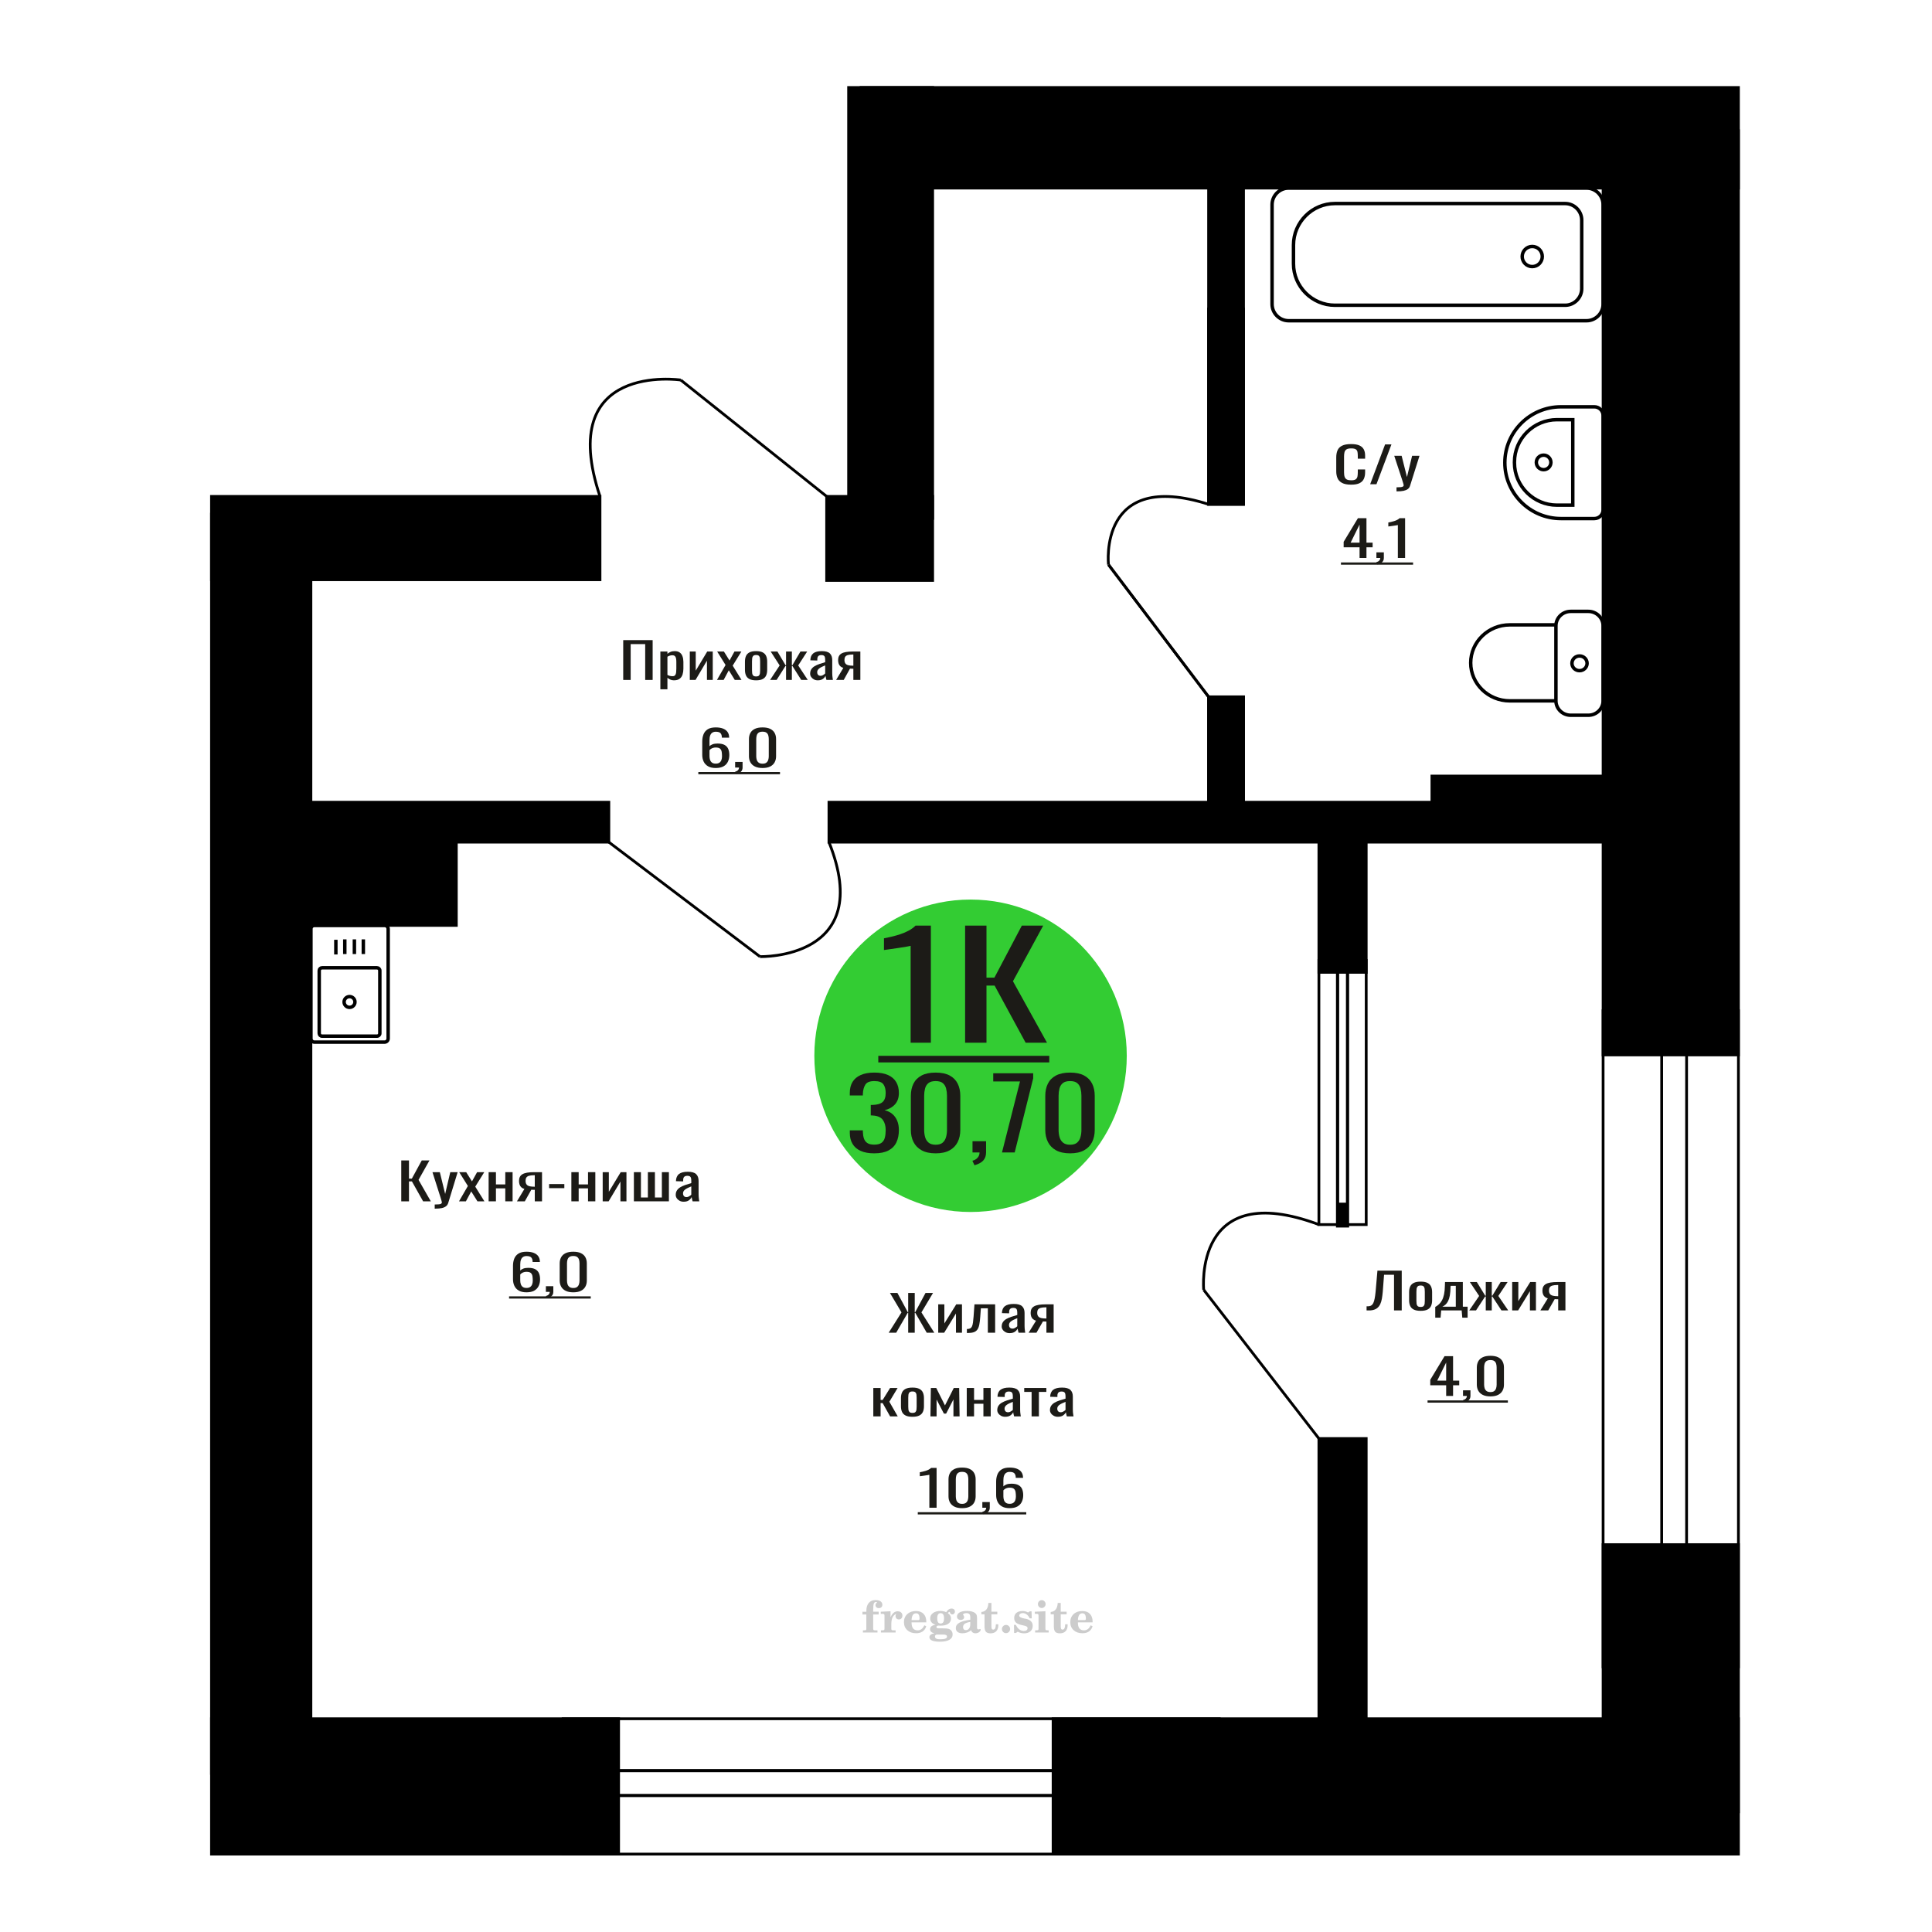 <?xml version="1.0" encoding="UTF-8"?>
<!DOCTYPE svg PUBLIC "-//W3C//DTD SVG 1.1//EN" "http://www.w3.org/Graphics/SVG/1.1/DTD/svg11.dtd">
<!-- Creator: CorelDRAW 2019 -->
<svg xmlns="http://www.w3.org/2000/svg" xml:space="preserve" width="140mm" height="140mm" version="1.1" style="shape-rendering:geometricPrecision; text-rendering:geometricPrecision; image-rendering:optimizeQuality; fill-rule:evenodd; clip-rule:evenodd"
viewBox="0 0 14000 14000"
 xmlns:xlink="http://www.w3.org/1999/xlink">
 <defs>
  <style type="text/css">
   <![CDATA[
    .str0 {stroke:black;stroke-width:25;stroke-miterlimit:22.926}
    .str1 {stroke:black;stroke-width:20;stroke-miterlimit:22.926}
    .fil1 {fill:none}
    .fil5 {fill:black}
    .fil2 {fill:#1C1B17}
    .fil3 {fill:#33CC33}
    .fil0 {fill:#1C1B17;fill-rule:nonzero}
    .fil4 {fill:#CCCCCC;fill-rule:nonzero}
   ]]>
  </style>
 </defs>
 <g id="Слой_x0020_1">
  <path class="fil0" d="M9790.98 3512.07c-28.42,0 -50.48,-4.27 -66.18,-12.81 -15.69,-8.55 -26.6,-20.07 -32.71,-34.55 -6.12,-14.48 -9.18,-30.62 -9.18,-48.43l0 -101.85c0,-19.46 3.06,-36.44 9.18,-50.92 6.11,-14.48 17.02,-25.7 32.71,-33.65 15.7,-7.96 37.76,-11.93 66.18,-11.93 25.11,0 45.02,3.32 59.73,9.97 14.7,6.65 25.28,16.14 31.73,28.49 6.44,12.34 9.66,27.18 9.66,44.51l0 22.79 -53.04 0 0 -20.3c0,-10.68 -0.75,-20.12 -2.23,-28.31 -1.48,-8.19 -5.54,-14.54 -12.15,-19.05 -6.61,-4.51 -17.67,-6.76 -33.21,-6.76 -15.85,0 -27.42,2.43 -34.7,7.3 -7.27,4.86 -11.97,11.75 -14.13,20.65 -2.14,8.9 -3.21,19.29 -3.21,31.16l0 114.31c0,14.48 1.65,25.94 4.95,34.37 3.3,8.42 8.76,14.42 16.36,17.98 7.6,3.56 17.84,5.34 30.73,5.34 15.2,0 26.11,-2.43 32.71,-7.3 6.61,-4.87 10.75,-11.57 12.4,-20.12 1.65,-8.55 2.48,-18.52 2.48,-29.91l0 -21.37 53.04 0 0 21.37c0,17.57 -2.97,33.06 -8.93,46.47 -5.94,13.41 -16.19,23.86 -30.73,31.34 -14.53,7.48 -35.02,11.21 -61.46,11.21z"/>
  <polygon id="1" class="fil0" points="9928.79,3508.87 10036.85,3220.42 10082.95,3220.42 9974.39,3508.87 "/>
  <path id="2" class="fil0" d="M10119.61 3560.51l0 -29.21c12.89,0 23.14,-0.41 30.74,-1.24 7.6,-0.83 13.05,-2.38 16.36,-4.63 3.3,-2.26 4.96,-5.4 4.96,-9.44 0,-2.13 -1.16,-6.88 -3.48,-14.24 -2.31,-7.36 -4.79,-15.2 -7.43,-23.51l-57.5 -175.2 53.53 0 38.67 153.84 37.18 -153.84 53.53 0 -68.41 217.23c-2.97,9.97 -8.42,17.86 -16.36,23.68 -7.92,5.81 -18.08,10.03 -30.48,12.64 -12.39,2.61 -27.34,3.92 -44.86,3.92l-6.45 0z"/>
  <path class="fil1 str0" d="M11616.65 5078.7l0 -544.15c0,-57.33 -48.22,-104.24 -107.17,-104.24l-127.42 0c-58.95,0 -107.17,46.91 -107.17,104.24l0 544.15c0,57.33 48.22,104.24 107.17,104.24l127.42 0c58.95,0 107.17,-46.91 107.17,-104.24zm-341.76 0l0 -550.65 -334.6 0c-155.69,0 -283.08,123.88 -283.08,275.31l0 0.01c0,151.43 127.39,275.33 283.08,275.33l334.6 0zm225.74 -272.07c0,-29.47 -24.57,-53.36 -54.86,-53.36 -30.3,0 -54.86,23.89 -54.86,53.36 0,29.46 24.56,53.35 54.86,53.35 30.29,0 54.86,-23.89 54.86,-53.35z"/>
  <path class="fil0" d="M9851.87 4043.33l0 -77.28 -115.24 0 0 -39.88 103.46 -171.29 61.79 0 0 177.34 44.63 0 0 33.83 -44.63 0 0 77.28 -50.01 0zm-64.73 -111.11l64.73 0 0 -131.04 -64.73 131.04z"/>
  <path id="1" class="fil0" d="M9981.81 4089.98l-8.34 -16.38c8.82,-2.14 15.78,-5.88 20.85,-11.22 5.06,-5.34 7.6,-11.69 7.6,-19.05l-27.96 0 0 -40.95 53.94 0 0 40.24c0,12.58 -3.76,22.61 -11.28,30.09 -7.52,7.48 -19.12,13.23 -34.81,17.27z"/>
  <path id="2" class="fil0" d="M10129.4 4043.33l0 -238.59c-0.32,0.23 -4,0.95 -11.03,2.13 -7.02,1.19 -14.96,2.38 -23.78,3.56 -8.83,1.19 -16.68,2.26 -23.54,3.21 -6.87,0.95 -10.46,1.42 -10.79,1.42l0 -28.84c5.56,-0.95 12.02,-2.26 19.37,-3.92 7.36,-1.66 14.87,-3.68 22.56,-6.05 7.68,-2.38 15.03,-5.34 22.07,-8.91 7.02,-3.56 12.99,-7.71 17.89,-12.46l39.72 0 0 288.45 -52.47 0z"/>
  <polygon id="3" class="fil2" points="9717.02,4075.7 10239.73,4075.7 10239.73,4091.89 9717.02,4091.89 "/>
  <circle class="fil3" cx="7033" cy="7650.51" r="1132"/>
  <path class="fil0" d="M6334.93 8357.51c-39.32,0 -72.09,-5.91 -98.3,-17.72 -26.22,-11.8 -45.88,-28.81 -58.99,-51 -13.11,-22.2 -19.65,-48.41 -19.65,-78.64l0 -19.13 94.72 0c0,1.89 0,3.9 0,6.02 0,2.13 0,4.37 0,6.73 0.6,17.01 3.13,32.35 7.61,46.05 4.46,13.7 12.5,24.56 24.11,32.59 11.62,8.03 28.46,12.04 50.5,12.04 23.24,0 40.81,-4.36 52.73,-13.1 11.92,-8.74 19.96,-21.14 24.13,-37.2 4.16,-16.05 6.26,-34.47 6.26,-55.26 0,-30.22 -7,-54.9 -21.01,-74.03 -14,-19.13 -38.57,-29.63 -73.73,-31.52 -1.79,-0.48 -4.02,-0.71 -6.7,-0.71 -2.68,0 -4.92,0 -6.71,0l0 -75.81c1.79,0 3.88,0 6.26,0 2.38,0 4.48,0 6.26,0 33.96,-0.94 58.39,-8.03 73.29,-21.25 14.88,-13.22 22.34,-35.19 22.34,-65.89 0,-25.97 -5.51,-46.75 -16.54,-62.34 -11.02,-15.59 -32.91,-23.38 -65.68,-23.38 -32.78,0 -54.52,8.62 -65.25,25.86 -10.72,17.24 -16.67,39.32 -17.87,66.24 0,1.89 0,3.9 0,6.02 0,2.13 0,4.13 0,6.02l-94.72 0 0 -19.12c0,-30.7 6.54,-56.92 19.65,-78.64 13.11,-21.73 32.92,-38.49 59.44,-50.3 26.5,-11.81 59.43,-17.71 98.75,-17.71 39.91,0 72.98,5.9 99.2,17.71 26.21,11.81 45.86,28.69 58.98,50.65 13.11,21.96 19.66,48.29 19.66,78.99 0,34.48 -9.39,62.11 -28.16,82.89 -18.76,20.78 -43.94,34.95 -75.51,42.51 22.05,5.19 40.67,14.17 55.86,26.92 15.19,12.75 26.95,28.93 35.29,48.53 8.34,19.6 12.52,42.39 12.52,68.36 0,34.01 -5.96,63.65 -17.88,88.92 -11.91,25.26 -30.98,44.86 -57.19,58.8 -26.22,13.93 -60.77,20.9 -103.67,20.9z"/>
  <path id="1" class="fil0" d="M6779.98 8357.51c-41.11,0 -74.91,-7.32 -101.43,-21.97 -26.51,-14.64 -46.17,-34.71 -58.98,-60.21 -12.81,-25.51 -19.22,-54.55 -19.22,-87.14l0 -247.25c0,-33.54 6.26,-62.94 18.77,-88.2 12.52,-25.27 32.02,-44.99 58.54,-59.16 26.51,-14.17 60.62,-21.25 102.32,-21.25 41.71,0 75.67,7.08 101.88,21.25 26.21,14.17 45.58,33.89 58.09,59.16 12.51,25.26 18.77,54.66 18.77,88.2l0 247.25c0,33.06 -6.41,62.34 -19.21,87.84 -12.82,25.51 -32.33,45.46 -58.55,59.87 -26.21,14.4 -59.86,21.61 -100.98,21.61zm0 -62.35c22.65,0 39.77,-5.19 51.38,-15.58 11.62,-10.39 19.67,-23.74 24.14,-40.03 4.46,-16.3 6.71,-33.18 6.71,-50.66l0 -248.66c0,-18.42 -2.1,-35.78 -6.26,-52.07 -4.18,-16.3 -12.07,-29.4 -23.69,-39.32 -11.62,-9.92 -29.04,-14.88 -52.28,-14.88 -23.23,0 -40.8,4.96 -52.72,14.88 -11.92,9.92 -19.96,23.02 -24.14,39.32 -4.16,16.29 -6.25,33.65 -6.25,52.07l0 248.66c0,17.48 2.23,34.36 6.71,50.66 4.46,16.29 12.8,29.64 25.01,40.03 12.21,10.39 29.34,15.58 51.39,15.58z"/>
  <path id="2" class="fil0" d="M7061.49 8443.94l-15.19 -32.59c16.09,-4.25 28.75,-11.69 37.99,-22.32 9.23,-10.62 13.85,-23.26 13.85,-37.9l-50.94 0 0 -81.47 98.3 0 0 80.05c0,25.03 -6.86,44.99 -20.56,59.87 -13.7,14.87 -34.85,26.33 -63.45,34.36z"/>
  <polygon id="3" class="fil0" points="7260.79,8351.13 7391.26,7836.8 7197.34,7836.8 7197.34,7777.29 7486.88,7777.29 7486.88,7814.12 7352.84,8351.13 "/>
  <path id="4" class="fil0" d="M7754.09 8357.51c-41.11,0 -74.91,-7.32 -101.43,-21.97 -26.52,-14.64 -46.17,-34.71 -58.99,-60.21 -12.8,-25.51 -19.21,-54.55 -19.21,-87.14l0 -247.25c0,-33.54 6.26,-62.94 18.77,-88.2 12.52,-25.27 32.02,-44.99 58.53,-59.16 26.52,-14.17 60.63,-21.25 102.33,-21.25 41.71,0 75.66,7.08 101.88,21.25 26.21,14.17 45.57,33.89 58.09,59.16 12.51,25.26 18.77,54.66 18.77,88.2l0 247.25c0,33.06 -6.41,62.34 -19.21,87.84 -12.82,25.51 -32.33,45.46 -58.55,59.87 -26.21,14.4 -59.87,21.61 -100.98,21.61zm0 -62.35c22.65,0 39.76,-5.19 51.38,-15.58 11.62,-10.39 19.67,-23.74 24.13,-40.03 4.47,-16.3 6.71,-33.18 6.71,-50.66l0 -248.66c0,-18.42 -2.09,-35.78 -6.25,-52.07 -4.18,-16.3 -12.07,-29.4 -23.69,-39.32 -11.62,-9.92 -29.04,-14.88 -52.28,-14.88 -23.23,0 -40.81,4.96 -52.73,14.88 -11.92,9.92 -19.95,23.02 -24.13,39.32 -4.16,16.29 -6.25,33.65 -6.25,52.07l0 248.66c0,17.48 2.23,34.36 6.71,50.66 4.46,16.29 12.8,29.64 25.01,40.03 12.21,10.39 29.34,15.58 51.39,15.58z"/>
  <path class="fil0" d="M6598.8 7555.73l0 -701.93c-0.92,0.7 -11.2,2.8 -30.84,6.29 -19.64,3.49 -41.81,6.98 -66.48,10.48 -24.66,3.49 -46.59,6.63 -65.77,9.43 -19.19,2.79 -29.24,4.19 -30.16,4.19l0 -84.86c15.53,-2.8 33.59,-6.64 54.14,-11.53 20.56,-4.89 41.57,-10.82 63.04,-17.81 21.48,-6.98 42.03,-15.71 61.68,-26.19 19.63,-10.48 36.31,-22.7 50.02,-36.67l111.01 0 0 848.6 -146.64 0z"/>
  <polygon id="1" class="fil0" points="6993.5,7555.73 6993.5,6707.13 7148.37,6707.13 7148.37,7084.29 7205.93,7084.29 7404.66,6707.13 7559.52,6707.13 7340.24,7110.48 7586.92,7555.73 7432.06,7555.73 7207.31,7141.91 7148.37,7141.91 7148.37,7555.73 "/>
  <polygon id="2" class="fil2" points="6364.44,7650.97 7603.38,7650.97 7603.38,7698.59 6364.44,7698.59 "/>
  <path class="fil4" d="M6249.74 11699.19l0 -20 28.15 0 0 -6.35c0,-24.71 5.87,-43.87 17.67,-57.58 11.8,-13.7 28.37,-20.53 49.64,-20.53 14.92,0 26.72,3.07 35.45,9.16 8.74,6.08 13.13,14.28 13.13,24.6 0,7.68 -2.33,13.71 -6.99,18.1 -4.65,4.39 -11.11,6.56 -19.42,6.56 -6.82,0 -12.38,-2.01 -16.67,-6.03 -4.28,-4.02 -6.45,-9.21 -6.45,-15.5 0,-6.62 2.96,-12.49 8.94,-17.68 1.22,-1.22 1.85,-2.01 1.85,-2.33 0,-1.11 -0.53,-1.96 -1.53,-2.43 -1.06,-0.53 -2.75,-0.8 -5.13,-0.8 -7.89,0 -13.34,4.03 -16.36,12.02 -3.07,7.99 -4.6,24.23 -4.6,48.73l0 10.06 39.95 0 0 20 -39.95 0 0 102.87c0,4.66 0.95,7.83 2.91,9.52 1.96,1.7 5.72,2.54 11.27,2.54l16.94 0 0 15.88 -105.41 0 0 -15.88 13.91 -0.31c4.24,-0.21 7.09,-1.11 8.63,-2.81 1.48,-1.64 2.22,-4.6 2.22,-8.94l0 -102.87 -28.15 0z"/>
  <path id="1" class="fil4" d="M6383.62 11830l0 -15.88 14.87 -0.31c4.34,-0.32 7.25,-1.27 8.68,-2.86 1.43,-1.59 2.17,-4.55 2.17,-8.89l0 -95.04c0,-5.08 -1.11,-8.47 -3.39,-10.11 -2.27,-1.64 -6.98,-2.48 -14.13,-2.48 -0.95,0 -2.48,0.05 -4.6,0.16 -2.12,0.1 -3.7,0.15 -4.87,0.15l0 -15.55 70.75 -3.5 0 43.71c6.25,-14.34 13.65,-25.18 22.39,-32.49 8.67,-7.25 18.46,-10.9 29.42,-10.9 10.16,0 18.41,2.86 24.76,8.52 6.35,5.72 9.53,12.97 9.53,21.86 0,8.67 -2.33,15.61 -7.04,20.85 -4.71,5.23 -10.9,7.83 -18.57,7.83 -7.15,0 -12.97,-2.28 -17.47,-6.88 -4.49,-4.61 -6.77,-10.59 -6.77,-17.94 0,-2.91 0.48,-5.56 1.43,-8.04 0.9,-2.49 2.38,-4.87 4.34,-7.15 -11.8,3.81 -20.75,12.01 -26.94,24.5 -6.19,12.49 -9.31,28.79 -9.31,48.84l0 33.66c0,4.34 0.74,7.3 2.22,8.94 1.54,1.7 4.39,2.6 8.63,2.81l20.27 0.31 0 15.88 -106.37 0z"/>
  <path id="2" class="fil4" d="M6698 11777.61l13.97 6.67c-4.97,16.62 -13.65,29.26 -26.09,37.89 -12.48,8.62 -28.31,12.91 -47.51,12.91 -26.36,0 -47.58,-7.41 -63.77,-22.17 -16.14,-14.77 -24.23,-34.13 -24.23,-58.1 0,-23.92 8.04,-43.4 24.07,-58.32 16.09,-14.92 37.1,-22.38 63.03,-22.38 23.65,0 42.01,6.82 55.14,20.53 13.12,13.65 19.68,32.86 19.68,57.52l0 4.18 -106.68 0 0 2.17c0,18.36 3.7,32.23 11.06,41.59 7.41,9.37 18.41,14.02 32.97,14.02 10.63,0 20,-3.06 28.04,-9.2 8.1,-6.14 14.87,-15.24 20.32,-27.31zm-92.39 -37.78l48.79 0c3.33,0 5.66,-0.74 6.98,-2.17 1.33,-1.43 2.02,-4.07 2.02,-7.94 0,-13.65 -2.07,-23.6 -6.14,-29.79 -4.08,-6.19 -10.48,-9.31 -19.26,-9.31 -10.11,0 -17.84,4.07 -23.18,12.17 -5.29,8.15 -8.36,20.48 -9.21,37.04z"/>
  <path id="3" class="fil4" d="M6770.6 11835.77c-10.26,-2.59 -17.99,-6.41 -23.23,-11.54 -5.23,-5.13 -7.83,-11.43 -7.83,-19 0,-8.36 3.44,-15.24 10.37,-20.69 6.94,-5.39 16.94,-9.1 29.96,-11.06 -12.81,-3.43 -22.55,-9.04 -29.27,-16.93 -6.72,-7.83 -10.1,-17.41 -10.1,-28.68 0,-16.09 6.82,-29.21 20.47,-39.26 13.66,-10.11 31.49,-15.14 53.5,-15.14 7.78,0 15.08,0.8 22.02,2.33 6.93,1.54 13.65,3.86 20.16,6.93l5.45 -7.88c4.23,-6.03 9.31,-10.64 15.18,-13.92 5.88,-3.28 12.02,-4.92 18.42,-4.92 7.04,0 12.75,2.01 17.2,6.03 4.44,4.08 6.67,9.26 6.67,15.56 0,6.19 -1.7,11.27 -5.14,15.13 -3.38,3.87 -7.83,5.82 -13.28,5.82 -3.76,0 -6.93,-0.79 -9.63,-2.38 -2.7,-1.64 -4.87,-4.07 -6.51,-7.35 -0.63,-1.27 -1,-2.81 -1.22,-4.66 -0.31,-2.59 -1.43,-3.91 -3.28,-4.02 -1.85,0 -3.91,0.9 -6.19,2.7 -2.27,1.8 -4.13,4.07 -5.55,6.82 7.83,5.4 13.54,11.17 17.14,17.36 3.6,6.25 5.4,13.39 5.4,21.43 0,16.14 -6.56,28.79 -19.63,37.94 -13.07,9.16 -31.23,13.76 -54.46,13.76 -1.95,0 -4.71,-0.1 -8.25,-0.32 -3.49,-0.21 -6.03,-0.31 -7.57,-0.31 -4.87,0 -8.68,0.9 -11.37,2.75 -2.76,1.8 -4.13,4.29 -4.13,7.46 0,3.65 1.21,6.19 3.65,7.62 2.43,1.43 6.67,2.17 12.75,2.17l23.02 0c12.07,0 22.6,0.37 31.54,1.16 8.99,0.8 15.13,1.8 18.57,3.02 8.68,3.12 15.45,8.26 20.32,15.5 4.87,7.25 7.31,15.62 7.31,25.09 0,16.72 -7.94,29.58 -23.82,38.57 -15.87,9 -38.63,13.5 -68.31,13.5 -25.24,0 -44.24,-2.75 -56.99,-8.2 -12.76,-5.51 -19.16,-13.66 -19.16,-24.5 0,-7.15 3.12,-13.08 9.31,-17.89 6.19,-4.82 15.03,-8.15 26.51,-10zm15.62 8.84c-4.03,1.64 -6.88,3.54 -8.58,5.66 -1.69,2.11 -2.54,4.87 -2.54,8.31 0,6.93 3.02,12.06 9,15.34 5.98,3.33 15.29,4.98 27.94,4.98 17.14,0 29.84,-1.59 38.05,-4.71 8.2,-3.18 12.33,-8.05 12.33,-14.72 0,-5.23 -2.23,-9.04 -6.67,-11.37 -4.45,-2.33 -12.07,-3.49 -22.86,-3.49l-46.67 0zm5.39 -117.59c0,13.07 1.96,22.6 5.88,28.58 3.97,5.98 10.1,8.99 18.52,8.99 8.46,0 14.71,-3.01 18.78,-9.1 4.02,-6.03 6.04,-15.5 6.04,-28.47 0,-12.7 -2.02,-22.12 -6.04,-28.2 -4.07,-6.09 -10.32,-9.16 -18.78,-9.16 -8.42,0 -14.55,3.07 -18.52,9.16 -3.92,6.08 -5.88,15.5 -5.88,28.2z"/>
  <path id="4" class="fil4" d="M7030.74 11753.16c-18.79,3.02 -32.17,7.47 -40.11,13.34 -7.99,5.87 -11.96,14.13 -11.96,24.82 0,6.51 1.8,11.64 5.34,15.5 3.55,3.81 8.37,5.72 14.35,5.72 9.78,0 17.67,-3.65 23.54,-10.96 5.88,-7.3 8.84,-17.3 8.84,-30l0 -18.42zm49.21 40.22c0,5.08 0.9,8.68 2.7,10.85 1.8,2.17 4.76,3.23 8.79,3.23 1.85,0 3.96,-0.53 6.35,-1.64 2.38,-1.06 3.86,-1.59 4.49,-1.59 1.22,0 2.23,0.37 2.97,1.22 0.68,0.84 1.06,2.01 1.06,3.59 0,6.62 -3.76,12.65 -11.33,18.16 -7.57,5.45 -16.61,8.2 -27.15,8.2 -7.88,0 -14.6,-2.07 -20.16,-6.25 -5.61,-4.18 -8.89,-9.57 -9.94,-16.14 -8.68,7.09 -18.53,12.6 -29.53,16.51 -11.01,3.92 -22.33,5.88 -34.03,5.88 -15.18,0 -26.99,-3.28 -35.35,-9.9 -8.36,-6.61 -12.54,-15.93 -12.54,-27.94 0,-15.98 8.42,-28.84 25.19,-38.47 16.78,-9.68 43.34,-16.93 79.59,-21.8l0 -17.25c0,-11.17 -2.22,-19.05 -6.67,-23.71 -4.44,-4.65 -11.85,-6.98 -22.17,-6.98 -6.72,0 -12.38,1.11 -16.94,3.33 -4.6,2.22 -6.93,4.82 -6.93,7.67 0,0.74 1.38,2.86 4.13,6.41 2.75,3.49 4.13,7.41 4.13,11.8 0,5.98 -2.33,10.79 -7.04,14.5 -4.71,3.65 -10.85,5.5 -18.36,5.5 -7.68,0 -14.03,-2.22 -19.11,-6.67 -5.02,-4.44 -7.56,-10 -7.56,-16.72 0,-13.23 6.35,-23.49 19.05,-30.8 12.75,-7.25 30.69,-10.9 53.97,-10.9 13.02,0 24.45,1.33 34.35,3.97 9.84,2.59 17.99,6.51 24.39,11.64 5.08,3.97 8.63,8.42 10.64,13.44 2.01,4.98 3.01,12.65 3.01,22.97l0 67.89z"/>
  <path id="5" class="fil4" d="M7233.79 11769.99c0,0.74 0.1,1.85 0.26,3.34 0.16,1.48 0.21,2.59 0.21,3.33 0,18.57 -4.92,33.07 -14.76,43.5 -9.9,10.37 -23.6,15.56 -41.12,15.56 -15.98,0 -27.36,-3.76 -34.08,-11.33 -6.72,-7.51 -10.05,-20.8 -10.05,-39.85l0 -86.62 -22.86 0 0 -17.04c15.72,-1 27.94,-7.14 36.62,-18.31 8.68,-11.16 13.44,-26.93 14.29,-47.2l21.8 0 0 63.82 42.86 0 0 18.73 -42.86 0 0 84.14c0,10.74 1,17.88 2.96,21.38 1.96,3.54 5.4,5.29 10.37,5.29 6.09,0 10.69,-3.23 13.87,-9.63 3.12,-6.41 4.87,-16.09 5.18,-29.11l17.31 0z"/>
  <path id="6" class="fil4" d="M7289.93 11774.75c8.05,0 15.03,2.92 20.91,8.79 5.87,5.82 8.83,12.8 8.83,20.95 0,8.21 -2.91,15.24 -8.78,21.12 -5.82,5.87 -12.81,8.84 -20.96,8.84 -8.09,0 -15.02,-2.97 -20.85,-8.84 -5.87,-5.88 -8.78,-12.91 -8.78,-21.12 0,-8.04 2.96,-15.02 8.84,-20.9 5.87,-5.87 12.8,-8.84 20.79,-8.84z"/>
  <path id="7" class="fil4" d="M7347.61 11774.12l13.71 0c6.51,14.39 14.76,25.4 24.76,33.02 10.06,7.62 21.22,11.43 33.61,11.43 8.09,0 14.49,-1.8 19.2,-5.34 4.77,-3.6 7.15,-8.37 7.15,-14.4 0,-5.4 -2.07,-9.52 -6.25,-12.43 -4.18,-2.91 -13.07,-5.77 -26.72,-8.58 -23.44,-4.49 -39.95,-10.84 -49.53,-18.94 -9.58,-8.1 -14.34,-19.42 -14.34,-33.97 0,-16.14 5.34,-28.63 16.03,-37.47 10.69,-8.89 25.88,-13.33 45.51,-13.33 7.3,0 14.29,0.9 20.8,2.75 6.56,1.85 12.54,4.5 17.94,7.99l12.43 -8.52 13.07 0 1.54 50.8 -14.92 0c-5.56,-11.91 -12.76,-21.27 -21.54,-27.99 -8.79,-6.72 -18.21,-10.11 -28.31,-10.11 -7.68,0 -13.92,1.69 -18.73,5.13 -4.87,3.44 -7.31,7.73 -7.31,12.91 0,9.85 12.54,16.99 37.57,21.44 3.02,0.52 5.35,0.95 6.99,1.27 17.67,3.28 31.01,9.26 39.9,17.93 8.89,8.68 13.33,19.95 13.33,33.77 0,16.66 -5.61,29.84 -16.82,39.58 -11.22,9.79 -26.52,14.66 -45.94,14.66 -8.67,0 -16.93,-1.01 -24.66,-3.07 -7.77,-2.07 -14.76,-5.03 -21.11,-8.95l-13.65 9.48 -12.75 0 -0.96 -59.06z"/>
  <path id="8" class="fil4" d="M7521.23 11623.62c0,-7.88 2.7,-14.55 8.15,-20 5.45,-5.5 12.01,-8.25 19.79,-8.25 7.46,0 13.92,2.75 19.42,8.31 5.45,5.55 8.2,12.17 8.2,19.94 0,7.78 -2.7,14.45 -8.15,20.11 -5.45,5.67 -11.9,8.47 -19.47,8.47 -7.78,0 -14.34,-2.75 -19.79,-8.31 -5.45,-5.55 -8.15,-12.27 -8.15,-20.27zm54.29 178.39c0,4.44 0.74,7.51 2.17,9.1 1.48,1.59 4.39,2.49 8.73,2.7l12.6 0.31 0 15.88 -98.11 0 0 -15.88 13.81 -0.31c4.29,-0.21 7.2,-1.11 8.68,-2.81 1.53,-1.64 2.28,-4.65 2.28,-8.99l0 -95.04c0,-5.03 -1.12,-8.42 -3.39,-10.06 -2.28,-1.64 -6.93,-2.48 -13.97,-2.48 -0.95,0 -2.44,0.05 -4.61,0.16 -2.11,0.1 -3.75,0.15 -5.02,0.15l0 -15.55 76.83 -3.5 0 126.32z"/>
  <path id="9" class="fil4" d="M7736.08 11769.99c0,0.74 0.1,1.85 0.26,3.34 0.16,1.48 0.21,2.59 0.21,3.33 0,18.57 -4.92,33.07 -14.76,43.5 -9.9,10.37 -23.6,15.56 -41.12,15.56 -15.98,0 -27.36,-3.76 -34.08,-11.33 -6.72,-7.51 -10.05,-20.8 -10.05,-39.85l0 -86.62 -22.86 0 0 -17.04c15.72,-1 27.94,-7.14 36.62,-18.31 8.68,-11.16 13.44,-26.93 14.29,-47.2l21.8 0 0 63.82 42.86 0 0 18.73 -42.86 0 0 84.14c0,10.74 1,17.88 2.96,21.38 1.96,3.54 5.4,5.29 10.37,5.29 6.09,0 10.69,-3.23 13.87,-9.63 3.12,-6.41 4.87,-16.09 5.18,-29.11l17.31 0z"/>
  <path id="10" class="fil4" d="M7903.24 11777.61l13.97 6.67c-4.97,16.62 -13.65,29.26 -26.09,37.89 -12.48,8.62 -28.31,12.91 -47.51,12.91 -26.36,0 -47.58,-7.41 -63.77,-22.17 -16.14,-14.77 -24.23,-34.13 -24.23,-58.1 0,-23.92 8.04,-43.4 24.07,-58.32 16.09,-14.92 37.1,-22.38 63.03,-22.38 23.65,0 42.01,6.82 55.14,20.53 13.12,13.65 19.68,32.86 19.68,57.52l0 4.18 -106.68 0 0 2.17c0,18.36 3.7,32.23 11.06,41.59 7.41,9.37 18.41,14.02 32.97,14.02 10.63,0 20,-3.06 28.04,-9.2 8.1,-6.14 14.87,-15.24 20.32,-27.31zm-92.39 -37.78l48.79 0c3.33,0 5.66,-0.74 6.98,-2.17 1.33,-1.43 2.02,-4.07 2.02,-7.94 0,-13.65 -2.07,-23.6 -6.14,-29.79 -4.08,-6.19 -10.48,-9.31 -19.26,-9.31 -10.11,0 -17.84,4.07 -23.18,12.17 -5.29,8.15 -8.36,20.48 -9.21,37.04z"/>
  <polygon class="fil0" points="2907.69,8705.23 2907.69,8409.1 2963.58,8409.1 2963.58,8540.71 2984.37,8540.71 3056.09,8409.1 3111.98,8409.1 3032.84,8549.85 3121.87,8705.23 3065.98,8705.23 2984.85,8560.82 2963.58,8560.82 2963.58,8705.23 "/>
  <path id="1" class="fil0" d="M3150.06 8758.24l0 -29.98c12.87,0 23.09,-0.42 30.68,-1.28 7.57,-0.85 13.02,-2.43 16.31,-4.75 3.3,-2.32 4.95,-5.54 4.95,-9.69 0,-2.19 -1.15,-7.07 -3.46,-14.62 -2.31,-7.56 -4.78,-15.6 -7.41,-24.13l-57.38 -179.87 53.41 0 38.59 157.93 37.1 -157.93 53.41 0 -68.25 223.01c-2.98,10.24 -8.42,18.34 -16.33,24.31 -7.92,5.97 -18.05,10.3 -30.42,12.98 -12.37,2.68 -27.29,4.02 -44.77,4.02l-6.43 0z"/>
  <polygon id="2" class="fil0" points="3326.15,8705.23 3390.46,8594.09 3327.64,8493.92 3378.09,8493.92 3420.13,8560.82 3457.23,8493.92 3509.17,8493.92 3443.88,8598.84 3510.16,8705.23 3459.71,8705.23 3414.69,8633.57 3376.11,8705.23 "/>
  <polygon id="3" class="fil0" points="3540.82,8705.23 3540.82,8493.92 3593.74,8493.92 3593.74,8582.76 3661.51,8582.76 3661.51,8493.92 3714.43,8493.92 3714.43,8705.23 3661.51,8705.23 3661.51,8611.27 3593.74,8611.27 3593.74,8705.23 "/>
  <path id="4" class="fil0" d="M3746.1 8705.23l53.92 -89.57c-9.24,-2.68 -16.74,-6.7 -22.52,-12.06 -5.76,-5.37 -9.97,-11.95 -12.6,-19.75 -2.64,-7.8 -3.97,-16.57 -3.97,-26.32 0,-11.21 1.99,-20.84 5.94,-28.88 3.96,-8.04 10.23,-14.62 18.79,-19.74 8.58,-5.12 19.96,-8.9 34.14,-11.34 14.18,-2.43 31.66,-3.65 52.43,-3.65l55.4 0 0 211.31 -52.44 0 0 -83.35c-5.26,0 -9.73,-0.07 -13.35,-0.19 -3.63,-0.12 -7.58,-0.3 -11.87,-0.55l-46.99 84.09 -56.88 0zm123.16 -106.02c0.67,0 1.74,0 3.21,0 1.49,0 2.39,0 2.72,0l0 -82.99c-0.33,0 -1.23,0 -2.72,0 -1.47,0 -2.38,0 -2.72,0 -15.49,0 -27.78,1.4 -36.84,4.2 -9.08,2.81 -15.42,7.19 -19.05,13.17 -3.63,5.97 -5.44,13.95 -5.44,23.94 0,13.89 4.21,24.25 12.61,31.08 8.42,6.82 24.49,10.36 48.23,10.6z"/>
  <polygon id="5" class="fil0" points="3979.06,8609.81 3979.06,8580.2 4089.37,8580.2 4089.37,8609.81 "/>
  <polygon id="6" class="fil0" points="4140.3,8705.23 4140.3,8493.92 4193.23,8493.92 4193.23,8582.76 4261,8582.76 4261,8493.92 4313.92,8493.92 4313.92,8705.23 4261,8705.23 4261,8611.27 4193.23,8611.27 4193.23,8705.23 "/>
  <polygon id="7" class="fil0" points="4367.35,8705.23 4367.35,8493.92 4411.86,8493.92 4411.86,8636.13 4497.94,8493.92 4539.49,8493.92 4539.49,8705.23 4495.96,8705.23 4495.96,8561.92 4410.38,8705.23 "/>
  <polygon id="8" class="fil0" points="4593.39,8705.23 4593.39,8493.92 4644.34,8493.92 4644.34,8677.45 4694.79,8677.45 4694.79,8493.92 4745.73,8493.92 4745.73,8677.45 4796.18,8677.45 4796.18,8493.92 4847.14,8493.92 4847.14,8705.23 "/>
  <path id="9" class="fil0" d="M4953.97 8708.15c-11.2,0 -21.11,-2.37 -29.67,-7.12 -8.58,-4.76 -15.34,-10.85 -20.28,-18.28 -4.96,-7.44 -7.43,-15.3 -7.43,-23.58 0,-13.17 2.98,-24.26 8.91,-33.27 5.93,-9.02 14.09,-16.64 24.48,-22.85 10.39,-6.22 22.43,-11.64 36.11,-16.27 13.68,-4.63 28.12,-9.14 43.28,-13.53l0 -14.99c0,-8.53 -0.66,-15.6 -1.97,-21.2 -1.33,-5.61 -4.05,-9.81 -8.17,-12.61 -4.12,-2.81 -10.3,-4.21 -18.54,-4.21 -7.27,0 -13.11,1.22 -17.56,3.66 -4.45,2.43 -7.67,5.91 -9.65,10.42 -1.97,4.51 -2.98,9.81 -2.98,15.9l0 10.6 -52.42 -1.46c0.66,-23.4 7.91,-40.64 21.77,-51.73 13.84,-11.09 35.28,-16.64 64.29,-16.64 28.36,0 48.48,5.73 60.36,17.19 11.86,11.45 17.8,28.03 17.8,49.72l0 96.51c0,6.58 0.24,12.92 0.75,19.01 0.48,6.1 1.15,11.76 1.97,17 0.83,5.24 1.57,10.18 2.22,14.81l-48.46 0c-1.01,-3.9 -2.24,-8.84 -3.72,-14.81 -1.48,-5.97 -2.56,-11.39 -3.21,-16.27 -3.3,8.29 -9.65,16.03 -19.05,23.22 -9.39,7.19 -22.34,10.78 -38.83,10.78zm20.78 -33.63c5.28,0 10.22,-1.1 14.84,-3.29 4.62,-2.19 8.73,-4.69 12.37,-7.49 3.62,-2.81 6.09,-5.06 7.41,-6.77l0 -59.95c-8.24,3.41 -15.99,6.82 -23.24,10.23 -7.27,3.41 -13.61,7.01 -19.05,10.79 -5.44,3.77 -9.73,8.04 -12.85,12.79 -3.14,4.76 -4.71,10.18 -4.71,16.27 0,8.53 2.15,15.23 6.44,20.11 4.27,4.87 10.54,7.31 18.79,7.31z"/>
  <polygon class="fil0" points="4516.09,4927.04 4516.09,4638.59 4729.33,4638.59 4729.33,4927.04 4675.31,4927.04 4675.31,4667.44 4570.13,4667.44 4570.13,4927.04 "/>
  <path id="1" class="fil0" d="M4785.26 4994.7l0 -273.49 51.16 0 0 16.38c6.05,-5.22 13.38,-9.73 21.99,-13.53 8.6,-3.8 18.81,-5.7 30.61,-5.7 14.34,0 25.73,2.79 34.18,8.37 8.44,5.58 14.74,12.58 18.88,21.01 4.15,8.43 6.86,16.97 8.13,25.64 1.28,8.66 1.91,16.08 1.91,22.26l0 49.85c0,14.48 -1.91,28.19 -5.73,41.13 -3.83,12.94 -10.76,23.39 -20.8,31.34 -10.04,7.95 -24.15,11.93 -42.32,11.93 -9.88,0 -18.65,-1.84 -26.29,-5.52 -7.65,-3.68 -14.51,-7.89 -20.56,-12.64l0 82.97 -51.16 0zm87.97 -94.72c8.93,0 15.3,-2.44 19.13,-7.3 3.83,-4.87 6.22,-11.46 7.17,-19.77 0.95,-8.31 1.44,-17.45 1.44,-27.42l0 -49.85c0,-8.55 -0.65,-16.44 -1.92,-23.69 -1.28,-7.24 -3.98,-12.99 -8.13,-17.27 -4.14,-4.27 -10.67,-6.41 -19.6,-6.41 -6.7,0 -13.06,1.07 -19.12,3.21 -6.06,2.13 -11.31,4.63 -15.78,7.48l0 131.76c4.77,2.61 10.2,4.8 16.25,6.58 6.06,1.79 12.92,2.68 20.56,2.68z"/>
  <polygon id="2" class="fil0" points="4998.51,4927.04 4998.51,4721.21 5041.53,4721.21 5041.53,4859.74 5124.72,4721.21 5164.89,4721.21 5164.89,4927.04 5122.81,4927.04 5122.81,4787.44 5040.1,4927.04 "/>
  <polygon id="3" class="fil0" points="5195.48,4927.04 5257.64,4818.78 5196.91,4721.21 5245.69,4721.21 5286.33,4786.38 5322.17,4721.21 5372.39,4721.21 5309.27,4823.41 5373.34,4927.04 5324.56,4927.04 5281.06,4857.24 5243.77,4927.04 "/>
  <path id="4" class="fil0" d="M5479 4929.89c-20.39,0 -36.49,-3.09 -48.29,-9.26 -11.79,-6.17 -20.15,-14.96 -25.09,-26.35 -4.94,-11.4 -7.42,-24.81 -7.42,-40.24l0 -59.83c0,-15.43 2.48,-28.84 7.42,-40.24 4.94,-11.39 13.3,-20.18 25.09,-26.35 11.8,-6.17 27.9,-9.26 48.29,-9.26 20.41,0 36.43,3.09 48.05,9.26 11.64,6.17 19.93,14.96 24.87,26.35 4.94,11.4 7.41,24.81 7.41,40.24l0 59.83c0,15.43 -2.47,28.84 -7.41,40.24 -4.94,11.39 -13.23,20.18 -24.87,26.35 -11.62,6.17 -27.64,9.26 -48.05,9.26zm0 -28.13c9.88,0 16.81,-2.14 20.8,-6.41 3.99,-4.28 6.38,-9.92 7.17,-16.92 0.8,-7 1.19,-14.3 1.19,-21.9l0 -64.46c0,-7.83 -0.39,-15.19 -1.19,-22.07 -0.79,-6.89 -3.18,-12.53 -7.17,-16.92 -3.99,-4.39 -10.92,-6.59 -20.8,-6.59 -9.88,0 -16.89,2.2 -21.04,6.59 -4.13,4.39 -6.6,10.03 -7.41,16.92 -0.79,6.88 -1.19,14.24 -1.19,22.07l0 64.46c0,7.6 0.4,14.9 1.19,21.9 0.81,7 3.28,12.64 7.41,16.92 4.15,4.27 11.16,6.41 21.04,6.41z"/>
  <polygon id="5" class="fil0" points="5580.35,4927.04 5649.68,4821.99 5584.66,4721.21 5633.42,4721.21 5692.23,4820.21 5696.06,4820.21 5696.06,4721.21 5738.13,4721.21 5738.13,4820.21 5741.96,4820.21 5800.29,4721.21 5849.06,4721.21 5784.04,4821.99 5853.35,4927.04 5806.03,4927.04 5741.96,4825.9 5738.13,4825.9 5738.13,4927.04 5696.06,4927.04 5696.06,4825.9 5691.76,4825.9 5627.69,4927.04 "/>
  <path id="6" class="fil0" d="M5926.04 4929.89c-10.85,0 -20.41,-2.32 -28.69,-6.95 -8.28,-4.62 -14.82,-10.56 -19.6,-17.8 -4.78,-7.24 -7.17,-14.9 -7.17,-22.97 0,-12.82 2.86,-23.62 8.6,-32.41 5.74,-8.78 13.63,-16.2 23.66,-22.25 10.04,-6.06 21.68,-11.34 34.91,-15.85 13.22,-4.51 27.17,-8.9 41.83,-13.18l0 -14.6c0,-8.31 -0.64,-15.19 -1.9,-20.65 -1.28,-5.46 -3.91,-9.56 -7.9,-12.29 -3.99,-2.73 -9.96,-4.09 -17.92,-4.09 -7.02,0 -12.68,1.19 -16.99,3.56 -4.29,2.37 -7.41,5.76 -9.31,10.15 -1.92,4.39 -2.88,9.55 -2.88,15.49l0 10.33 -50.68 -1.43c0.65,-22.79 7.65,-39.59 21.04,-50.39 13.39,-10.8 34.11,-16.2 62.16,-16.2 27.42,0 46.86,5.58 58.32,16.74 11.48,11.15 17.21,27.3 17.21,48.43l0 94.01c0,6.41 0.25,12.58 0.73,18.52 0.47,5.93 1.11,11.45 1.91,16.56 0.8,5.1 1.51,9.91 2.14,14.42l-46.84 0c-0.96,-3.8 -2.16,-8.61 -3.6,-14.42 -1.42,-5.82 -2.45,-11.1 -3.1,-15.85 -3.18,8.07 -9.32,15.61 -18.4,22.61 -9.09,7.01 -21.59,10.51 -37.53,10.51zm20.07 -32.76c5.1,0 9.88,-1.07 14.35,-3.21 4.46,-2.13 8.45,-4.57 11.95,-7.3 3.51,-2.73 5.9,-4.92 7.17,-6.59l0 -58.4c-7.97,3.33 -15.45,6.65 -22.47,9.97 -7.01,3.33 -13.15,6.83 -18.41,10.51 -5.25,3.68 -9.4,7.83 -12.43,12.46 -3.02,4.63 -4.54,9.91 -4.54,15.85 0,8.31 2.07,14.84 6.22,19.58 4.15,4.75 10.2,7.13 18.16,7.13z"/>
  <path id="7" class="fil0" d="M6058.94 4927.04l52.12 -87.25c-8.93,-2.61 -16.18,-6.53 -21.76,-11.75 -5.57,-5.22 -9.64,-11.63 -12.19,-19.23 -2.55,-7.6 -3.83,-16.14 -3.83,-25.64 0,-10.92 1.92,-20.3 5.75,-28.13 3.82,-7.84 9.88,-14.25 18.16,-19.23 8.29,-4.99 19.28,-8.67 32.99,-11.04 13.71,-2.37 30.6,-3.56 50.68,-3.56l53.54 0 0 205.83 -50.66 0 0 -81.19c-5.11,0 -9.42,-0.06 -12.92,-0.18 -3.5,-0.12 -7.33,-0.3 -11.48,-0.54l-45.42 81.91 -54.98 0zm119.05 -103.27c0.64,0 1.68,0 3.11,0 1.44,0 2.31,0 2.64,0l0 -80.84c-0.33,0 -1.2,0 -2.64,0 -1.43,0 -2.31,0 -2.63,0 -14.98,0 -26.85,1.37 -35.62,4.1 -8.76,2.73 -14.9,7 -18.4,12.82 -3.51,5.81 -5.27,13.59 -5.27,23.32 0,13.53 4.07,23.62 12.19,30.27 8.14,6.65 23.67,10.09 46.62,10.33z"/>
  <path class="fil1 str0" d="M2252.9 7525.77l0 -794.02c0,-14.24 11.76,-25.9 26.13,-25.9l507.57 0c14.37,0 26.13,11.66 26.13,25.9l0 794.02c0,14.25 -11.76,25.9 -26.13,25.9l-507.57 0c-14.37,0 -26.13,-11.65 -26.13,-25.9zm60.29 -37.76l0 -454.67c0,-11.19 9.22,-20.33 20.49,-20.33l398.26 0c11.27,0 20.5,9.14 20.5,20.33l0 454.67c0,11.18 -9.23,20.32 -20.5,20.32l-398.26 0c-11.27,0 -20.49,-9.14 -20.49,-20.32zm180.23 -227.34c0,-21.57 17.63,-39.06 39.39,-39.06 21.76,0 39.4,17.49 39.4,39.06 0,21.58 -17.64,39.06 -39.4,39.06 -21.76,0 -39.39,-17.48 -39.39,-39.06zm-59.65 -344.22l0 -106.47m64.82 103.51l0 -106.47m69.46 106.47l0 -106.47m64.82 106.47l0 -106.47"/>
  <line class="fil1 str1" x1="9557.28" y1="10424.28" x2="8722.45" y2= "9346.59" />
  <path class="fil1 str1" d="M8722.45 9346.59c0,0 -78.34,-813.48 834.83,-472.8"/>
  <path class="fil0" d="M5186.35 5565.25c-22.89,0 -41.52,-4.21 -55.91,-12.64 -14.38,-8.42 -24.92,-19.82 -31.63,-34.18 -6.69,-14.37 -10.05,-30.33 -10.05,-47.9l0 -97.22c0,-18.75 2.95,-35.85 8.83,-51.28 5.89,-15.43 15.94,-27.77 30.16,-37.03 14.22,-9.26 33.75,-13.89 58.6,-13.89 20.59,0 38,2.73 52.22,8.19 14.21,5.46 25.18,13.41 32.86,23.86 7.67,10.44 11.68,23.15 12.01,38.1 0,0.48 0.08,1.13 0.24,1.96 0.17,0.83 0.25,1.6 0.25,2.32l-52.96 0c0,-14.01 -3.11,-24.7 -9.32,-32.05 -6.21,-7.36 -17.98,-11.04 -35.3,-11.04 -9.48,0 -17.66,2.19 -24.53,6.58 -6.86,4.4 -12.01,11.1 -15.43,20.12 -3.45,9.03 -5.15,20.66 -5.15,34.9l0 43.8c5.23,-5.93 12.66,-10.74 22.3,-14.42 9.64,-3.68 21.5,-5.52 35.56,-5.52 21.9,0 39.06,3.44 51.48,10.33 12.42,6.88 21.25,16.56 26.48,29.02 5.23,12.47 7.85,27.13 7.85,43.98 0,17.33 -3.28,33.12 -9.8,47.36 -6.55,14.25 -17.01,25.59 -31.39,34.01 -14.39,8.43 -33.51,12.64 -57.37,12.64zm0 -31.69c11.77,0 20.91,-2.43 27.45,-7.3 6.54,-4.87 11.2,-11.34 13.98,-19.41 2.78,-8.07 4.17,-16.85 4.17,-26.35 0,-11.39 -0.74,-21.96 -2.2,-31.69 -1.48,-9.74 -5.32,-17.51 -11.53,-23.33 -6.21,-5.81 -16.84,-8.72 -31.87,-8.72 -7.19,0 -13.73,0.95 -19.61,2.85 -5.9,1.9 -10.96,4.33 -15.2,7.3 -4.26,2.96 -7.69,6.11 -10.3,9.43l0 43.09c0,9.74 1.39,18.76 4.17,27.07 2.77,8.31 7.43,14.89 13.96,19.76 6.54,4.87 15.53,7.3 26.98,7.3z"/>
  <path id="1" class="fil0" d="M5334.92 5608.7l-8.34 -16.38c8.82,-2.14 15.78,-5.88 20.84,-11.22 5.07,-5.34 7.61,-11.69 7.61,-19.05l-27.96 0 0 -40.95 53.94 0 0 40.24c0,12.58 -3.76,22.61 -11.28,30.09 -7.52,7.48 -19.12,13.23 -34.81,17.27z"/>
  <path id="2" class="fil0" d="M5525.66 5565.25c-22.55,0 -41.1,-3.67 -55.66,-11.03 -14.54,-7.36 -25.33,-17.45 -32.36,-30.27 -7.02,-12.82 -10.54,-27.42 -10.54,-43.81l0 -124.28c0,-16.85 3.44,-31.63 10.3,-44.33 6.87,-12.7 17.57,-22.62 32.12,-29.74 14.54,-7.12 33.25,-10.68 56.14,-10.68 22.89,0 41.52,3.56 55.91,10.68 14.37,7.12 25,17.04 31.87,29.74 6.86,12.7 10.29,27.48 10.29,44.33l0 124.28c0,16.62 -3.51,31.34 -10.54,44.16 -7.03,12.82 -17.73,22.85 -32.12,30.09 -14.38,7.24 -32.85,10.86 -55.41,10.86zm0 -31.33c12.42,0 21.83,-2.61 28.2,-7.84 6.38,-5.22 10.78,-11.93 13.23,-20.12 2.45,-8.19 3.68,-16.68 3.68,-25.46l0 -124.99c0,-9.26 -1.14,-17.99 -3.43,-26.18 -2.28,-8.19 -6.62,-14.78 -13,-19.76 -6.36,-4.99 -15.93,-7.48 -28.68,-7.48 -12.75,0 -22.39,2.49 -28.93,7.48 -6.54,4.98 -10.95,11.57 -13.23,19.76 -2.29,8.19 -3.45,16.92 -3.45,26.18l0 124.99c0,8.78 1.23,17.27 3.7,25.46 2.45,8.19 7.02,14.9 13.72,20.12 6.7,5.23 16.1,7.84 28.19,7.84z"/>
  <polygon id="3" class="fil2" points="5060.32,5594.42 5652.18,5594.42 5652.18,5610.61 5060.32,5610.61 "/>
  <polygon class="fil5 str1" points="6758.27,4206.13 5990.27,4206.13 5990.27,3597.23 6758.27,3597.23 "/>
  <path class="fil0" d="M6734.44 10925.53l0 -238.59c-0.32,0.24 -4.01,0.95 -11.03,2.14 -7.02,1.19 -14.96,2.37 -23.78,3.56 -8.83,1.19 -16.68,2.26 -23.53,3.21 -6.88,0.95 -10.47,1.42 -10.8,1.42l0 -28.84c5.56,-0.95 12.02,-2.26 19.37,-3.92 7.36,-1.66 14.88,-3.68 22.56,-6.05 7.68,-2.38 15.04,-5.35 22.06,-8.91 7.03,-3.56 13,-7.71 17.9,-12.46l39.72 0 0 288.44 -52.47 0z"/>
  <path id="1" class="fil0" d="M6971.77 10928.73c-22.55,0 -41.1,-3.67 -55.65,-11.03 -14.54,-7.36 -25.34,-17.45 -32.36,-30.27 -7.02,-12.82 -10.55,-27.42 -10.55,-43.8l0 -124.28c0,-16.86 3.44,-31.64 10.3,-44.34 6.87,-12.7 17.57,-22.61 32.12,-29.73 14.55,-7.12 33.26,-10.68 56.14,-10.68 22.89,0 41.52,3.56 55.91,10.68 14.38,7.12 25.01,17.03 31.86,29.73 6.87,12.7 10.3,27.48 10.3,44.34l0 124.28c0,16.62 -3.51,31.33 -10.55,44.15 -7.02,12.82 -17.73,22.85 -32.11,30.09 -14.39,7.24 -32.85,10.86 -55.41,10.86zm0 -31.33c12.42,0 21.83,-2.61 28.2,-7.84 6.37,-5.22 10.79,-11.93 13.24,-20.12 2.45,-8.19 3.67,-16.67 3.67,-25.46l0 -124.99c0,-9.26 -1.14,-17.98 -3.42,-26.17 -2.29,-8.19 -6.63,-14.78 -13,-19.76 -6.38,-4.99 -15.93,-7.48 -28.69,-7.48 -12.75,0 -22.39,2.49 -28.93,7.48 -6.54,4.98 -10.94,11.57 -13.23,19.76 -2.3,8.19 -3.44,16.91 -3.44,26.17l0 124.99c0,8.79 1.22,17.27 3.68,25.46 2.45,8.19 7.03,14.9 13.72,20.12 6.71,5.23 16.11,7.84 28.2,7.84z"/>
  <path id="2" class="fil0" d="M7126.23 10972.18l-8.34 -16.38c8.82,-2.14 15.78,-5.88 20.84,-11.22 5.07,-5.34 7.6,-11.69 7.6,-19.05l-27.95 0 0 -40.95 53.94 0 0 40.24c0,12.58 -3.76,22.61 -11.28,30.09 -7.52,7.48 -19.13,13.23 -34.81,17.27z"/>
  <path id="3" class="fil0" d="M7315.99 10928.73c-22.88,0 -41.51,-4.21 -55.9,-12.64 -14.38,-8.42 -24.93,-19.82 -31.63,-34.18 -6.7,-14.36 -10.06,-30.33 -10.06,-47.9l0 -97.21c0,-18.76 2.95,-35.85 8.83,-51.28 5.89,-15.43 15.95,-27.78 30.16,-37.04 14.22,-9.25 33.76,-13.88 58.6,-13.88 20.59,0 38.01,2.73 52.22,8.19 14.22,5.46 25.17,13.41 32.85,23.86 7.68,10.44 11.69,23.14 12.02,38.1 0,0.47 0.07,1.13 0.24,1.96 0.16,0.83 0.24,1.6 0.24,2.31l-52.95 0c0,-14.01 -3.1,-24.69 -9.31,-32.05 -6.21,-7.36 -17.99,-11.04 -35.31,-11.04 -9.49,0 -17.65,2.2 -24.52,6.59 -6.86,4.39 -12.01,11.1 -15.44,20.12 -3.44,9.02 -5.15,20.65 -5.15,34.9l0 43.8c5.22,-5.94 12.67,-10.74 22.31,-14.42 9.64,-3.68 21.49,-5.52 35.55,-5.52 21.9,0 39.07,3.44 51.49,10.32 12.42,6.89 21.24,16.56 26.48,29.03 5.22,12.46 7.83,27.12 7.83,43.97 0,17.33 -3.26,33.12 -9.8,47.37 -6.54,14.24 -16.99,25.58 -31.38,34 -14.38,8.43 -33.51,12.64 -57.37,12.64zm0 -31.69c11.76,0 20.92,-2.43 27.46,-7.3 6.54,-4.86 11.19,-11.33 13.97,-19.41 2.79,-8.07 4.16,-16.85 4.16,-26.35 0,-11.39 -0.73,-21.96 -2.2,-31.69 -1.47,-9.73 -5.32,-17.51 -11.53,-23.32 -6.21,-5.82 -16.82,-8.73 -31.86,-8.73 -7.2,0 -13.73,0.95 -19.62,2.85 -5.88,1.9 -10.95,4.33 -15.2,7.3 -4.24,2.97 -7.67,6.11 -10.29,9.44l0 43.08c0,9.74 1.39,18.76 4.16,27.07 2.78,8.31 7.44,14.9 13.98,19.76 6.54,4.87 15.53,7.3 26.97,7.3z"/>
  <polygon id="4" class="fil2" points="6650.59,10957.9 7436.61,10957.9 7436.61,10974.09 6650.59,10974.09 "/>
  <polygon class="fil5 str1" points="4347.74,4200.95 4347.74,3597.23 1532.56,3597.23 1532.56,4200.95 "/>
  <line class="fil1 str1" x1="5990.27" y1="3597.23" x2="4932.87" y2= "2753.77" />
  <path class="fil1 str1" d="M4932.86 2753.77c0,0 -912.21,-135.04 -585.12,843.46"/>
  <polygon class="fil0" points="6439.59,9657.57 6532.58,9510.14 6448.99,9369.12 6502.91,9369.12 6578.1,9508.36 6581.06,9508.36 6581.06,9369.12 6628.55,9369.12 6628.55,9508.36 6632,9508.36 6706.69,9369.12 6761.11,9369.12 6677.02,9510.14 6770.5,9657.57 6715.59,9657.57 6632.5,9513.35 6628.55,9513.35 6628.55,9657.57 6581.06,9657.57 6581.06,9513.35 6577.6,9513.35 6494.01,9657.57 "/>
  <polygon id="1" class="fil0" points="6798.7,9657.57 6798.7,9451.74 6843.21,9451.74 6843.21,9590.27 6929.27,9451.74 6970.83,9451.74 6970.83,9657.57 6927.3,9657.57 6927.3,9517.97 6841.73,9657.57 "/>
  <path id="2" class="fil0" d="M7006.43 9659.35l0 -28.84c9.9,0 17.72,-1.43 23.5,-4.28 5.77,-2.85 10.23,-7.65 13.35,-14.42 3.14,-6.77 5.53,-15.91 7.18,-27.42 1.64,-11.51 3.13,-25.94 4.45,-43.27l6.43 -89.38 149.87 0 0 205.83 -52.92 0 0 -176.99 -50.45 0 -4.46 60.54c-1.65,23.51 -4.04,42.97 -7.16,58.4 -3.14,15.44 -8.01,27.48 -14.6,36.15 -6.6,8.66 -15.42,14.78 -26.46,18.34 -11.05,3.56 -25.31,5.34 -42.78,5.34l-5.95 0z"/>
  <path id="3" class="fil0" d="M7316.08 9660.42c-11.23,0 -21.12,-2.32 -29.69,-6.95 -8.57,-4.62 -15.33,-10.56 -20.28,-17.8 -4.94,-7.24 -7.41,-14.9 -7.41,-22.97 0,-12.82 2.96,-23.62 8.9,-32.41 5.93,-8.78 14.1,-16.2 24.47,-22.25 10.39,-6.06 22.44,-11.34 36.12,-15.85 13.68,-4.51 28.11,-8.9 43.28,-13.18l0 -14.6c0,-8.31 -0.67,-15.19 -1.97,-20.65 -1.32,-5.46 -4.05,-9.56 -8.17,-12.29 -4.13,-2.73 -10.31,-4.09 -18.54,-4.09 -7.27,0 -13.12,1.19 -17.57,3.56 -4.45,2.37 -7.67,5.76 -9.64,10.15 -1.99,4.39 -2.98,9.55 -2.98,15.49l0 10.33 -52.43 -1.43c0.67,-22.79 7.92,-39.59 21.77,-50.39 13.84,-10.8 35.29,-16.2 64.31,-16.2 28.36,0 48.47,5.58 60.33,16.74 11.88,11.15 17.81,27.3 17.81,48.43l0 94.01c0,6.41 0.25,12.58 0.75,18.52 0.49,5.93 1.15,11.45 1.97,16.56 0.83,5.1 1.57,9.91 2.22,14.42l-48.46 0c-1,-3.8 -2.23,-8.61 -3.72,-14.42 -1.47,-5.82 -2.54,-11.1 -3.21,-15.85 -3.29,8.07 -9.64,15.61 -19.04,22.61 -9.4,7.01 -22.34,10.51 -38.82,10.51zm20.76 -32.76c5.28,0 10.22,-1.07 14.85,-3.21 4.61,-2.13 8.74,-4.57 12.36,-7.3 3.63,-2.73 6.1,-4.92 7.42,-6.59l0 -58.4c-8.25,3.33 -15.99,6.65 -23.25,9.97 -7.25,3.33 -13.6,6.83 -19.05,10.51 -5.43,3.68 -9.72,7.83 -12.86,12.46 -3.12,4.63 -4.69,9.91 -4.69,15.85 0,8.31 2.14,14.84 6.43,19.58 4.29,4.75 10.56,7.13 18.79,7.13z"/>
  <path id="4" class="fil0" d="M7453.57 9657.57l53.92 -87.25c-9.24,-2.61 -16.74,-6.53 -22.51,-11.75 -5.77,-5.22 -9.98,-11.63 -12.62,-19.23 -2.63,-7.6 -3.95,-16.14 -3.95,-25.64 0,-10.92 1.98,-20.3 5.94,-28.13 3.96,-7.84 10.22,-14.25 18.79,-19.23 8.57,-4.99 19.95,-8.67 34.13,-11.04 14.18,-2.37 31.66,-3.56 52.43,-3.56l55.4 0 0 205.83 -52.42 0 0 -81.19c-5.28,0 -9.74,-0.06 -13.36,-0.18 -3.63,-0.12 -7.59,-0.3 -11.88,-0.54l-46.99 81.91 -56.88 0zm123.16 -103.27c0.67,0 1.74,0 3.22,0 1.49,0 2.39,0 2.73,0l0 -80.84c-0.34,0 -1.24,0 -2.73,0 -1.48,0 -2.38,0 -2.72,0 -15.5,0 -27.78,1.37 -36.85,4.1 -9.07,2.73 -15.41,7 -19.04,12.82 -3.63,5.81 -5.44,13.59 -5.44,23.32 0,13.53 4.2,23.62 12.61,30.27 8.41,6.65 24.48,10.09 48.22,10.33z"/>
  <polygon id="5" class="fil0" points="6328.3,10263.67 6328.3,10057.84 6381.22,10057.84 6381.22,10144.73 6396.07,10144.73 6449.98,10057.84 6504.4,10057.84 6444.55,10157.55 6505.39,10263.67 6449.98,10263.67 6396.07,10167.52 6381.22,10167.52 6381.22,10263.67 "/>
  <path id="6" class="fil0" d="M6612.23 10266.52c-21.1,0 -37.76,-3.09 -49.97,-9.26 -12.19,-6.17 -20.84,-14.96 -25.96,-26.35 -5.11,-11.4 -7.66,-24.81 -7.66,-40.24l0 -59.83c0,-15.43 2.55,-28.84 7.66,-40.24 5.12,-11.39 13.77,-20.18 25.96,-26.35 12.21,-6.17 28.87,-9.26 49.97,-9.26 21.11,0 37.68,3.09 49.71,9.26 12.04,6.17 20.61,14.96 25.72,26.35 5.11,11.4 7.67,24.81 7.67,40.24l0 59.83c0,15.43 -2.56,28.84 -7.67,40.24 -5.11,11.39 -13.68,20.18 -25.72,26.35 -12.03,6.17 -28.6,9.26 -49.71,9.26zm0 -28.13c10.22,0 17.39,-2.14 21.51,-6.41 4.13,-4.28 6.6,-9.92 7.42,-16.92 0.83,-7 1.23,-14.3 1.23,-21.9l0 -64.46c0,-7.83 -0.4,-15.19 -1.23,-22.07 -0.82,-6.89 -3.29,-12.53 -7.42,-16.92 -4.12,-4.39 -11.29,-6.59 -21.51,-6.59 -10.23,0 -17.48,2.2 -21.77,6.59 -4.28,4.39 -6.83,10.03 -7.67,16.92 -0.82,6.88 -1.23,14.24 -1.23,22.07l0 64.46c0,7.6 0.41,14.9 1.23,21.9 0.84,7 3.39,12.64 7.67,16.92 4.29,4.27 11.54,6.41 21.77,6.41z"/>
  <polygon id="7" class="fil0" points="6742.32,10263.67 6745.29,10057.84 6784.36,10057.84 6847.67,10184.26 6911.48,10057.84 6950.55,10057.84 6953.53,10263.67 6909.01,10263.67 6909.01,10140.81 6856.09,10243.37 6839.77,10243.37 6786.83,10141.52 6786.83,10263.67 "/>
  <polygon id="8" class="fil0" points="7005.46,10263.67 7005.46,10057.84 7058.38,10057.84 7058.38,10144.37 7126.15,10144.37 7126.15,10057.84 7179.07,10057.84 7179.07,10263.67 7126.15,10263.67 7126.15,10172.15 7058.38,10172.15 7058.38,10263.67 "/>
  <path id="9" class="fil0" d="M7283.94 10266.52c-11.23,0 -21.12,-2.32 -29.69,-6.95 -8.57,-4.62 -15.33,-10.56 -20.28,-17.8 -4.94,-7.24 -7.41,-14.9 -7.41,-22.97 0,-12.82 2.96,-23.62 8.9,-32.41 5.93,-8.78 14.1,-16.2 24.47,-22.25 10.39,-6.06 22.44,-11.34 36.12,-15.85 13.68,-4.51 28.11,-8.9 43.28,-13.18l0 -14.6c0,-8.31 -0.67,-15.19 -1.97,-20.65 -1.32,-5.46 -4.05,-9.56 -8.17,-12.29 -4.13,-2.73 -10.31,-4.09 -18.54,-4.09 -7.27,0 -13.12,1.19 -17.57,3.56 -4.45,2.37 -7.67,5.76 -9.64,10.15 -1.99,4.39 -2.98,9.55 -2.98,15.49l0 10.33 -52.43 -1.43c0.67,-22.79 7.92,-39.59 21.76,-50.39 13.85,-10.8 35.3,-16.2 64.31,-16.2 28.37,0 48.48,5.58 60.34,16.74 11.88,11.15 17.81,27.3 17.81,48.43l0 94.01c0,6.41 0.25,12.58 0.75,18.52 0.48,5.93 1.15,11.45 1.97,16.56 0.83,5.1 1.57,9.91 2.22,14.42l-48.46 0c-1,-3.8 -2.23,-8.61 -3.72,-14.42 -1.47,-5.82 -2.54,-11.1 -3.21,-15.85 -3.29,8.07 -9.64,15.61 -19.04,22.61 -9.41,7.01 -22.34,10.51 -38.82,10.51zm20.76 -32.76c5.28,0 10.22,-1.07 14.85,-3.21 4.61,-2.13 8.74,-4.57 12.36,-7.3 3.63,-2.73 6.1,-4.92 7.42,-6.59l0 -58.4c-8.25,3.33 -15.99,6.65 -23.25,9.97 -7.25,3.33 -13.6,6.83 -19.05,10.51 -5.43,3.68 -9.72,7.83 -12.86,12.46 -3.12,4.63 -4.69,9.91 -4.69,15.85 0,8.31 2.14,14.84 6.43,19.58 4.29,4.75 10.55,7.13 18.79,7.13z"/>
  <polygon id="10" class="fil0" points="7475.35,10263.67 7475.35,10086.33 7421.93,10086.33 7421.93,10057.84 7582.19,10057.84 7582.19,10086.33 7528.27,10086.33 7528.27,10263.67 "/>
  <path id="11" class="fil0" d="M7665.78 10266.52c-11.22,0 -21.11,-2.32 -29.68,-6.95 -8.57,-4.62 -15.34,-10.56 -20.28,-17.8 -4.95,-7.24 -7.42,-14.9 -7.42,-22.97 0,-12.82 2.96,-23.62 8.9,-32.41 5.94,-8.78 14.1,-16.2 24.48,-22.25 10.39,-6.06 22.43,-11.34 36.11,-15.85 13.68,-4.51 28.11,-8.9 43.28,-13.18l0 -14.6c0,-8.31 -0.66,-15.19 -1.97,-20.65 -1.32,-5.46 -4.04,-9.56 -8.17,-12.29 -4.12,-2.73 -10.3,-4.09 -18.54,-4.09 -7.26,0 -13.11,1.19 -17.57,3.56 -4.45,2.37 -7.67,5.76 -9.64,10.15 -1.99,4.39 -2.97,9.55 -2.97,15.49l0 10.33 -52.44 -1.43c0.67,-22.79 7.92,-39.59 21.77,-50.39 13.85,-10.8 35.29,-16.2 64.31,-16.2 28.36,0 48.47,5.58 60.34,16.74 11.87,11.15 17.8,27.3 17.8,48.43l0 94.01c0,6.41 0.25,12.58 0.75,18.52 0.49,5.93 1.16,11.45 1.97,16.56 0.84,5.1 1.57,9.91 2.23,14.42l-48.46 0c-1,-3.8 -2.24,-8.61 -3.73,-14.42 -1.47,-5.82 -2.54,-11.1 -3.21,-15.85 -3.29,8.07 -9.63,15.61 -19.04,22.61 -9.4,7.01 -22.33,10.51 -38.82,10.51zm20.76 -32.76c5.28,0 10.23,-1.07 14.85,-3.21 4.61,-2.13 8.74,-4.57 12.37,-7.3 3.62,-2.73 6.09,-4.92 7.41,-6.59l0 -58.4c-8.25,3.33 -15.98,6.65 -23.25,9.97 -7.25,3.33 -13.6,6.83 -19.04,10.51 -5.43,3.68 -9.73,7.83 -12.86,12.46 -3.13,4.63 -4.7,9.91 -4.7,15.85 0,8.31 2.14,14.84 6.43,19.58 4.29,4.75 10.56,7.13 18.79,7.13z"/>
  <path class="fil0" d="M3814.95 9364.59c-22.89,0 -41.52,-4.21 -55.91,-12.64 -14.37,-8.42 -24.92,-19.82 -31.63,-34.18 -6.69,-14.37 -10.05,-30.33 -10.05,-47.9l0 -97.22c0,-18.75 2.95,-35.85 8.83,-51.28 5.89,-15.43 15.94,-27.77 30.17,-37.03 14.21,-9.26 33.75,-13.89 58.59,-13.89 20.6,0 38,2.73 52.23,8.19 14.21,5.46 25.17,13.41 32.85,23.86 7.67,10.44 11.68,23.15 12.01,38.1 0,0.48 0.08,1.13 0.25,1.96 0.16,0.83 0.24,1.6 0.24,2.32l-52.96 0c0,-14.01 -3.11,-24.7 -9.32,-32.05 -6.21,-7.36 -17.98,-11.04 -35.3,-11.04 -9.48,0 -17.66,2.19 -24.53,6.58 -6.85,4.4 -12,11.1 -15.43,20.12 -3.45,9.03 -5.15,20.66 -5.15,34.9l0 43.8c5.23,-5.93 12.67,-10.74 22.3,-14.42 9.64,-3.68 21.5,-5.52 35.56,-5.52 21.91,0 39.06,3.44 51.48,10.33 12.42,6.88 21.25,16.56 26.48,29.02 5.23,12.47 7.85,27.13 7.85,43.98 0,17.33 -3.28,33.12 -9.8,47.36 -6.54,14.25 -17.01,25.59 -31.38,34.01 -14.39,8.43 -33.52,12.64 -57.38,12.64zm0 -31.69c11.77,0 20.91,-2.43 27.45,-7.3 6.54,-4.87 11.2,-11.34 13.98,-19.41 2.78,-8.07 4.17,-16.85 4.17,-26.35 0,-11.39 -0.74,-21.96 -2.2,-31.69 -1.47,-9.74 -5.32,-17.51 -11.53,-23.33 -6.21,-5.81 -16.84,-8.72 -31.87,-8.72 -7.19,0 -13.73,0.95 -19.61,2.85 -5.89,1.9 -10.96,4.33 -15.2,7.3 -4.26,2.96 -7.69,6.11 -10.3,9.43l0 43.09c0,9.74 1.39,18.76 4.17,27.07 2.77,8.31 7.44,14.89 13.96,19.76 6.54,4.87 15.53,7.3 26.98,7.3z"/>
  <path id="1" class="fil0" d="M3963.52 9408.04l-8.34 -16.38c8.82,-2.14 15.78,-5.88 20.85,-11.22 5.06,-5.34 7.6,-11.69 7.6,-19.05l-27.96 0 0 -40.95 53.94 0 0 40.24c0,12.58 -3.76,22.61 -11.28,30.09 -7.52,7.48 -19.12,13.23 -34.81,17.27z"/>
  <path id="2" class="fil0" d="M4154.26 9364.59c-22.55,0 -41.1,-3.67 -55.66,-11.03 -14.54,-7.36 -25.33,-17.45 -32.35,-30.27 -7.03,-12.82 -10.55,-27.42 -10.55,-43.81l0 -124.28c0,-16.85 3.44,-31.63 10.3,-44.33 6.87,-12.7 17.57,-22.62 32.12,-29.74 14.54,-7.12 33.26,-10.68 56.14,-10.68 22.89,0 41.52,3.56 55.91,10.68 14.37,7.12 25,17.04 31.87,29.74 6.86,12.7 10.29,27.48 10.29,44.33l0 124.28c0,16.62 -3.51,31.34 -10.53,44.16 -7.04,12.82 -17.74,22.85 -32.13,30.09 -14.37,7.24 -32.85,10.86 -55.41,10.86zm0 -31.33c12.42,0 21.83,-2.61 28.2,-7.84 6.38,-5.22 10.78,-11.93 13.24,-20.12 2.45,-8.19 3.67,-16.68 3.67,-25.46l0 -124.99c0,-9.26 -1.14,-17.99 -3.43,-26.18 -2.28,-8.19 -6.62,-14.78 -13,-19.76 -6.36,-4.99 -15.93,-7.48 -28.68,-7.48 -12.75,0 -22.39,2.49 -28.93,7.48 -6.54,4.98 -10.95,11.57 -13.23,19.76 -2.29,8.19 -3.44,16.92 -3.44,26.18l0 124.99c0,8.78 1.22,17.27 3.69,25.46 2.45,8.19 7.02,14.9 13.73,20.12 6.69,5.23 16.09,7.84 28.18,7.84z"/>
  <polygon id="3" class="fil2" points="3688.93,9393.76 4280.78,9393.76 4280.78,9409.95 3688.93,9409.95 "/>
  <path class="fil0" d="M10479.45 10115.58l0 -77.28 -115.24 0 0 -39.88 103.46 -171.29 61.79 0 0 177.34 44.63 0 0 33.83 -44.63 0 0 77.28 -50.01 0zm-64.74 -111.11l64.74 0 0 -131.04 -64.74 131.04z"/>
  <path id="1" class="fil0" d="M10609.39 10162.23l-8.34 -16.38c8.82,-2.14 15.78,-5.88 20.84,-11.22 5.07,-5.34 7.6,-11.69 7.6,-19.05l-27.95 0 0 -40.95 53.94 0 0 40.24c0,12.58 -3.76,22.61 -11.28,30.09 -7.52,7.48 -19.13,13.23 -34.81,17.27z"/>
  <path id="2" class="fil0" d="M10800.13 10118.78c-22.56,0 -41.1,-3.67 -55.66,-11.03 -14.54,-7.36 -25.33,-17.45 -32.36,-30.27 -7.02,-12.82 -10.54,-27.42 -10.54,-43.81l0 -124.28c0,-16.85 3.44,-31.63 10.3,-44.33 6.87,-12.7 17.57,-22.62 32.12,-29.74 14.54,-7.12 33.25,-10.68 56.14,-10.68 22.89,0 41.52,3.56 55.91,10.68 14.37,7.12 25,17.04 31.87,29.74 6.86,12.7 10.29,27.48 10.29,44.33l0 124.28c0,16.62 -3.51,31.34 -10.54,44.16 -7.03,12.82 -17.73,22.85 -32.12,30.09 -14.38,7.24 -32.86,10.86 -55.41,10.86zm0 -31.33c12.42,0 21.82,-2.61 28.2,-7.84 6.38,-5.22 10.78,-11.93 13.23,-20.12 2.45,-8.19 3.68,-16.68 3.68,-25.46l0 -124.99c0,-9.26 -1.14,-17.99 -3.43,-26.18 -2.28,-8.19 -6.62,-14.78 -13,-19.76 -6.36,-4.99 -15.93,-7.48 -28.68,-7.48 -12.75,0 -22.39,2.49 -28.93,7.48 -6.54,4.98 -10.95,11.57 -13.23,19.76 -2.29,8.19 -3.45,16.92 -3.45,26.18l0 124.99c0,8.78 1.23,17.27 3.69,25.46 2.46,8.19 7.03,14.9 13.73,20.12 6.7,5.23 16.1,7.84 28.19,7.84z"/>
  <polygon id="3" class="fil2" points="10344.6,10147.95 10926.65,10147.95 10926.65,10164.14 10344.6,10164.14 "/>
  <path class="fil0" d="M9902.79 9495.91l0 -29.91c7.26,0.23 13.93,-0.12 20.03,-1.07 6.11,-0.95 11.54,-3.21 16.33,-6.77 4.78,-3.56 8.99,-9.14 12.61,-16.73 3.63,-7.6 6.75,-17.93 9.39,-30.99 2.64,-13.05 4.95,-29.55 6.93,-49.5l13.35 -153.48 176.09 0 0 288.45 -55.89 0 0 -258.54 -72.21 0 -9.4 123.57c-1.66,18.52 -3.8,35.2 -6.44,50.04 -2.63,14.84 -6.51,27.77 -11.62,38.81 -5.11,11.04 -11.86,20.18 -20.28,27.42 -8.4,7.25 -19.04,12.41 -31.9,15.5 -12.87,3.08 -28.52,4.15 -46.99,3.2z"/>
  <path id="1" class="fil0" d="M10294.53 9498.76c-21.09,0 -37.75,-3.09 -49.96,-9.26 -12.19,-6.17 -20.85,-14.96 -25.96,-26.35 -5.11,-11.4 -7.67,-24.81 -7.67,-40.24l0 -59.83c0,-15.43 2.56,-28.84 7.67,-40.24 5.11,-11.39 13.77,-20.18 25.96,-26.35 12.21,-6.17 28.87,-9.26 49.96,-9.26 21.12,0 37.69,3.09 49.72,9.26 12.04,6.17 20.61,14.96 25.72,26.35 5.11,11.4 7.67,24.81 7.67,40.24l0 59.83c0,15.43 -2.56,28.84 -7.67,40.24 -5.11,11.39 -13.68,20.18 -25.72,26.35 -12.03,6.17 -28.6,9.26 -49.72,9.26zm0 -28.13c10.23,0 17.39,-2.14 21.52,-6.41 4.12,-4.28 6.6,-9.92 7.42,-16.92 0.83,-7 1.23,-14.3 1.23,-21.9l0 -64.46c0,-7.83 -0.4,-15.19 -1.23,-22.07 -0.82,-6.89 -3.3,-12.53 -7.42,-16.92 -4.13,-4.39 -11.29,-6.59 -21.52,-6.59 -10.22,0 -17.47,2.2 -21.76,6.59 -4.28,4.39 -6.84,10.03 -7.67,16.92 -0.82,6.88 -1.24,14.24 -1.24,22.07l0 64.46c0,7.6 0.42,14.9 1.24,21.9 0.83,7 3.39,12.64 7.67,16.92 4.29,4.27 11.54,6.41 21.76,6.41z"/>
  <path id="2" class="fil0" d="M10400.39 9548.26l0 -77.63c9.89,-5.46 18.96,-11.99 27.21,-19.59 8.23,-7.6 15.5,-17.21 21.76,-28.84 6.27,-11.64 11.21,-26 14.84,-43.09 3.62,-17.1 5.61,-37.75 5.93,-61.97l1 -27.06 129.09 0 0 178.77 34.63 0 0 79.41 -38.59 0 -4.44 -52.35 -148.4 0 -4.45 52.35 -38.58 0zm51.45 -79.41l97.43 0 0 -151.35 -37.1 0 -0.98 7.48c-0.34,25.16 -2.06,46.11 -5.2,62.85 -3.12,16.74 -7.42,30.39 -12.86,40.95 -5.43,10.57 -11.71,18.94 -18.79,25.11 -7.09,6.17 -14.59,11.16 -22.5,14.96z"/>
  <polygon id="3" class="fil0" points="10646.71,9495.91 10718.44,9390.86 10651.17,9290.08 10701.62,9290.08 10762.45,9389.08 10766.41,9389.08 10766.41,9290.08 10809.94,9290.08 10809.94,9389.08 10813.9,9389.08 10874.25,9290.08 10924.7,9290.08 10857.43,9390.86 10929.14,9495.91 10880.18,9495.91 10813.9,9394.77 10809.94,9394.77 10809.94,9495.91 10766.41,9495.91 10766.41,9394.77 10761.97,9394.77 10695.68,9495.91 "/>
  <polygon id="4" class="fil0" points="10957.84,9495.91 10957.84,9290.08 11002.36,9290.08 11002.36,9428.61 11088.42,9290.08 11129.98,9290.08 11129.98,9495.91 11086.45,9495.91 11086.45,9356.31 11000.87,9495.91 "/>
  <path id="5" class="fil0" d="M11162.12 9495.91l53.92 -87.25c-9.24,-2.61 -16.74,-6.53 -22.52,-11.75 -5.76,-5.22 -9.97,-11.63 -12.61,-19.23 -2.64,-7.6 -3.96,-16.14 -3.96,-25.64 0,-10.92 1.99,-20.3 5.95,-28.13 3.96,-7.84 10.22,-14.25 18.79,-19.23 8.57,-4.99 19.95,-8.67 34.13,-11.04 14.18,-2.37 31.65,-3.56 52.43,-3.56l55.39 0 0 205.83 -52.42 0 0 -81.19c-5.27,0 -9.73,-0.06 -13.36,-0.18 -3.62,-0.12 -7.58,-0.3 -11.87,-0.54l-46.99 81.91 -56.88 0zm123.16 -103.27c0.67,0 1.73,0 3.22,0 1.49,0 2.39,0 2.72,0l0 -80.84c-0.33,0 -1.23,0 -2.72,0 -1.49,0 -2.39,0 -2.72,0 -15.5,0 -27.78,1.37 -36.85,4.1 -9.07,2.73 -15.42,7 -19.04,12.82 -3.63,5.81 -5.45,13.59 -5.45,23.32 0,13.53 4.21,23.62 12.61,30.27 8.42,6.65 24.49,10.09 48.23,10.33z"/>
  <polygon class="fil1 str1" points="8835.02,12454.72 4080.67,12454.72 4080.67,13435.46 8835.02,13435.46 "/>
  <polygon class="fil5 str1" points="12597.39,1362.88 12597.39,634.11 6239.48,634.11 6239.48,1362.88 "/>
  <polygon class="fil5 str1" points="1532.56,12454.72 4482.58,12454.72 4482.58,13435.46 1532.56,13435.46 "/>
  <rect class="fil1 str1" transform="matrix(-1.1432E-12 1.137 -3.421 -2.26731E-13 8532.31 12830.5)" width="158.75" height="1336.15"/>
  <path class="fil1 str0" d="M11461.75 2091.62l0 -496.27c0,-66.22 -54.07,-120.39 -120.16,-120.39l-1668.08 0c-165.24,0 -300.43,135.43 -300.43,300.96l0 135.12c0,165.54 135.19,300.96 300.43,300.96l1668.08 0c66.09,0 120.16,-54.17 120.16,-120.38zm154.9 112.1l0 -720.46c0,-66.21 -54.08,-120.38 -120.17,-120.38l-2158.45 0c-66.09,0 -120.16,54.17 -120.16,120.38l0 720.46c0,66.2 54.07,120.37 120.16,120.37l2158.45 0c66.09,0 120.17,-54.17 120.17,-120.37zm-440.68 -344.89c0,-40.28 -32.59,-72.93 -72.81,-72.93 -40.2,0 -72.8,32.65 -72.8,72.93 0,40.28 32.6,72.94 72.8,72.94 40.22,0 72.81,-32.66 72.81,-72.94z"/>
  <path class="fil1 str0" d="M11616.66 3694.72l0 -683.82c0,-34.62 -28.4,-62.94 -63.12,-62.94l-242.9 0c-223.3,0 -405.99,182.18 -405.99,404.85l0 0.01c0,222.67 182.69,404.84 405.99,404.84l242.9 0c34.72,0 63.12,-28.31 63.12,-62.94zm-219.66 -34.24l0 -619.28 -114.42 0c-169.53,0 -308.25,138.32 -308.25,307.38l0 4.53c0,169.05 138.72,307.37 308.25,307.37l114.42 0zm-158.51 -309.64c0,-29.09 -23.65,-52.67 -52.83,-52.67 -29.17,0 -52.82,23.58 -52.82,52.67 0,29.1 23.65,52.68 52.82,52.68 29.18,0 52.83,-23.58 52.83,-52.68z"/>
  <polygon class="fil5 str1" points="9900.01,12668.2 9557.28,12668.2 9557.28,10424.27 9900.01,10424.27 "/>
  <polygon class="fil5 str1" points="7631.17,12454.72 12597.39,12454.72 12597.39,13435.46 7631.17,13435.46 "/>
  <polygon class="fil5 str1" points="11798.35,5623.6 10376.22,5623.6 10376.22,5941.14 11798.35,5941.14 "/>
  <polygon class="fil5 str1" points="6149.37,3756.44 6149.37,634.11 6758.27,634.11 6758.27,3756.44 "/>
  <polygon class="fil5 str1" points="1532.56,12850.82 1532.56,3725.31 2252.9,3725.31 2252.9,12850.82 "/>
  <polygon class="fil5 str1" points="3306.75,6705.85 3306.75,5921.33 1902.93,5921.33 1902.93,6705.85 "/>
  <line class="fil1 str1" x1="4411.82" y1="6102.44" x2="5506.94" y2= "6931.91" />
  <path class="fil1 str1" d="M5507 6931.94c0,0 842.26,24.31 499.97,-829.5"/>
  <polygon class="fil5 str1" points="2127.74,5813.25 2127.74,6102.43 4411.82,6102.43 4411.82,5813.25 "/>
  <polygon class="fil5 str1" points="11798.27,5813.25 11798.27,6102.43 6006.95,6102.43 6006.95,5813.25 "/>
  <line class="fil1 str1" x1="8758.07" y1="5049.66" x2="8032.52" y2= "4091.74" />
  <path class="fil1 str1" d="M8032.49 4091.69c0,0 -78.32,-693.17 725.58,-437.34"/>
  <polygon class="fil5 str1" points="9011.03,5921.28 8758.08,5921.28 8758.08,5049.66 9011.03,5049.66 "/>
  <polygon class="fil5 str1" points="9011.03,2239.51 8758.08,2239.51 8758.08,3654.36 9011.03,3654.36 "/>
  <line class="fil1 str1" x1="8758.07" y1="5049.66" x2="8032.52" y2= "4091.74" />
  <polygon class="fil5 str1" points="9011.03,5921.28 8758.08,5921.28 8758.08,5049.66 9011.03,5049.66 "/>
  <polygon class="fil5 str1" points="9011.03,971.49 8758.08,971.49 8758.08,3654.36 9011.03,3654.36 "/>
  <polygon class="fil1 str1" points="9900.01,6959.82 9557.28,6959.82 9557.28,8873.79 9900.01,8873.79 "/>
  <rect class="fil1 str1" transform="matrix(1.42276E-13 8.999 -1.149 5.09718E-14 9764.72 6602.62)" width="244.74" height="62.8"/>
  <polygon class="fil5 str1" points="9900.01,7045.8 9557.28,7045.8 9557.28,5932.54 9900.01,5932.54 "/>
  <polygon class="fil1 str1" points="12597.39,12078.56 12597.39,7324.21 11616.65,7324.21 11616.65,12078.56 "/>
  <polygon class="fil5 str1" points="12597.39,947.12 12597.39,7644.37 11616.65,7644.37 11616.65,947.12 "/>
  <rect class="fil1 str1" x="12041.14" y="7205.17" width="180.51" height="4570.69"/>
  <polygon class="fil5 str1" points="12597.39,11193.1 12597.39,13129.23 11616.65,13129.23 11616.65,11193.1 "/>
 </g>
</svg>
